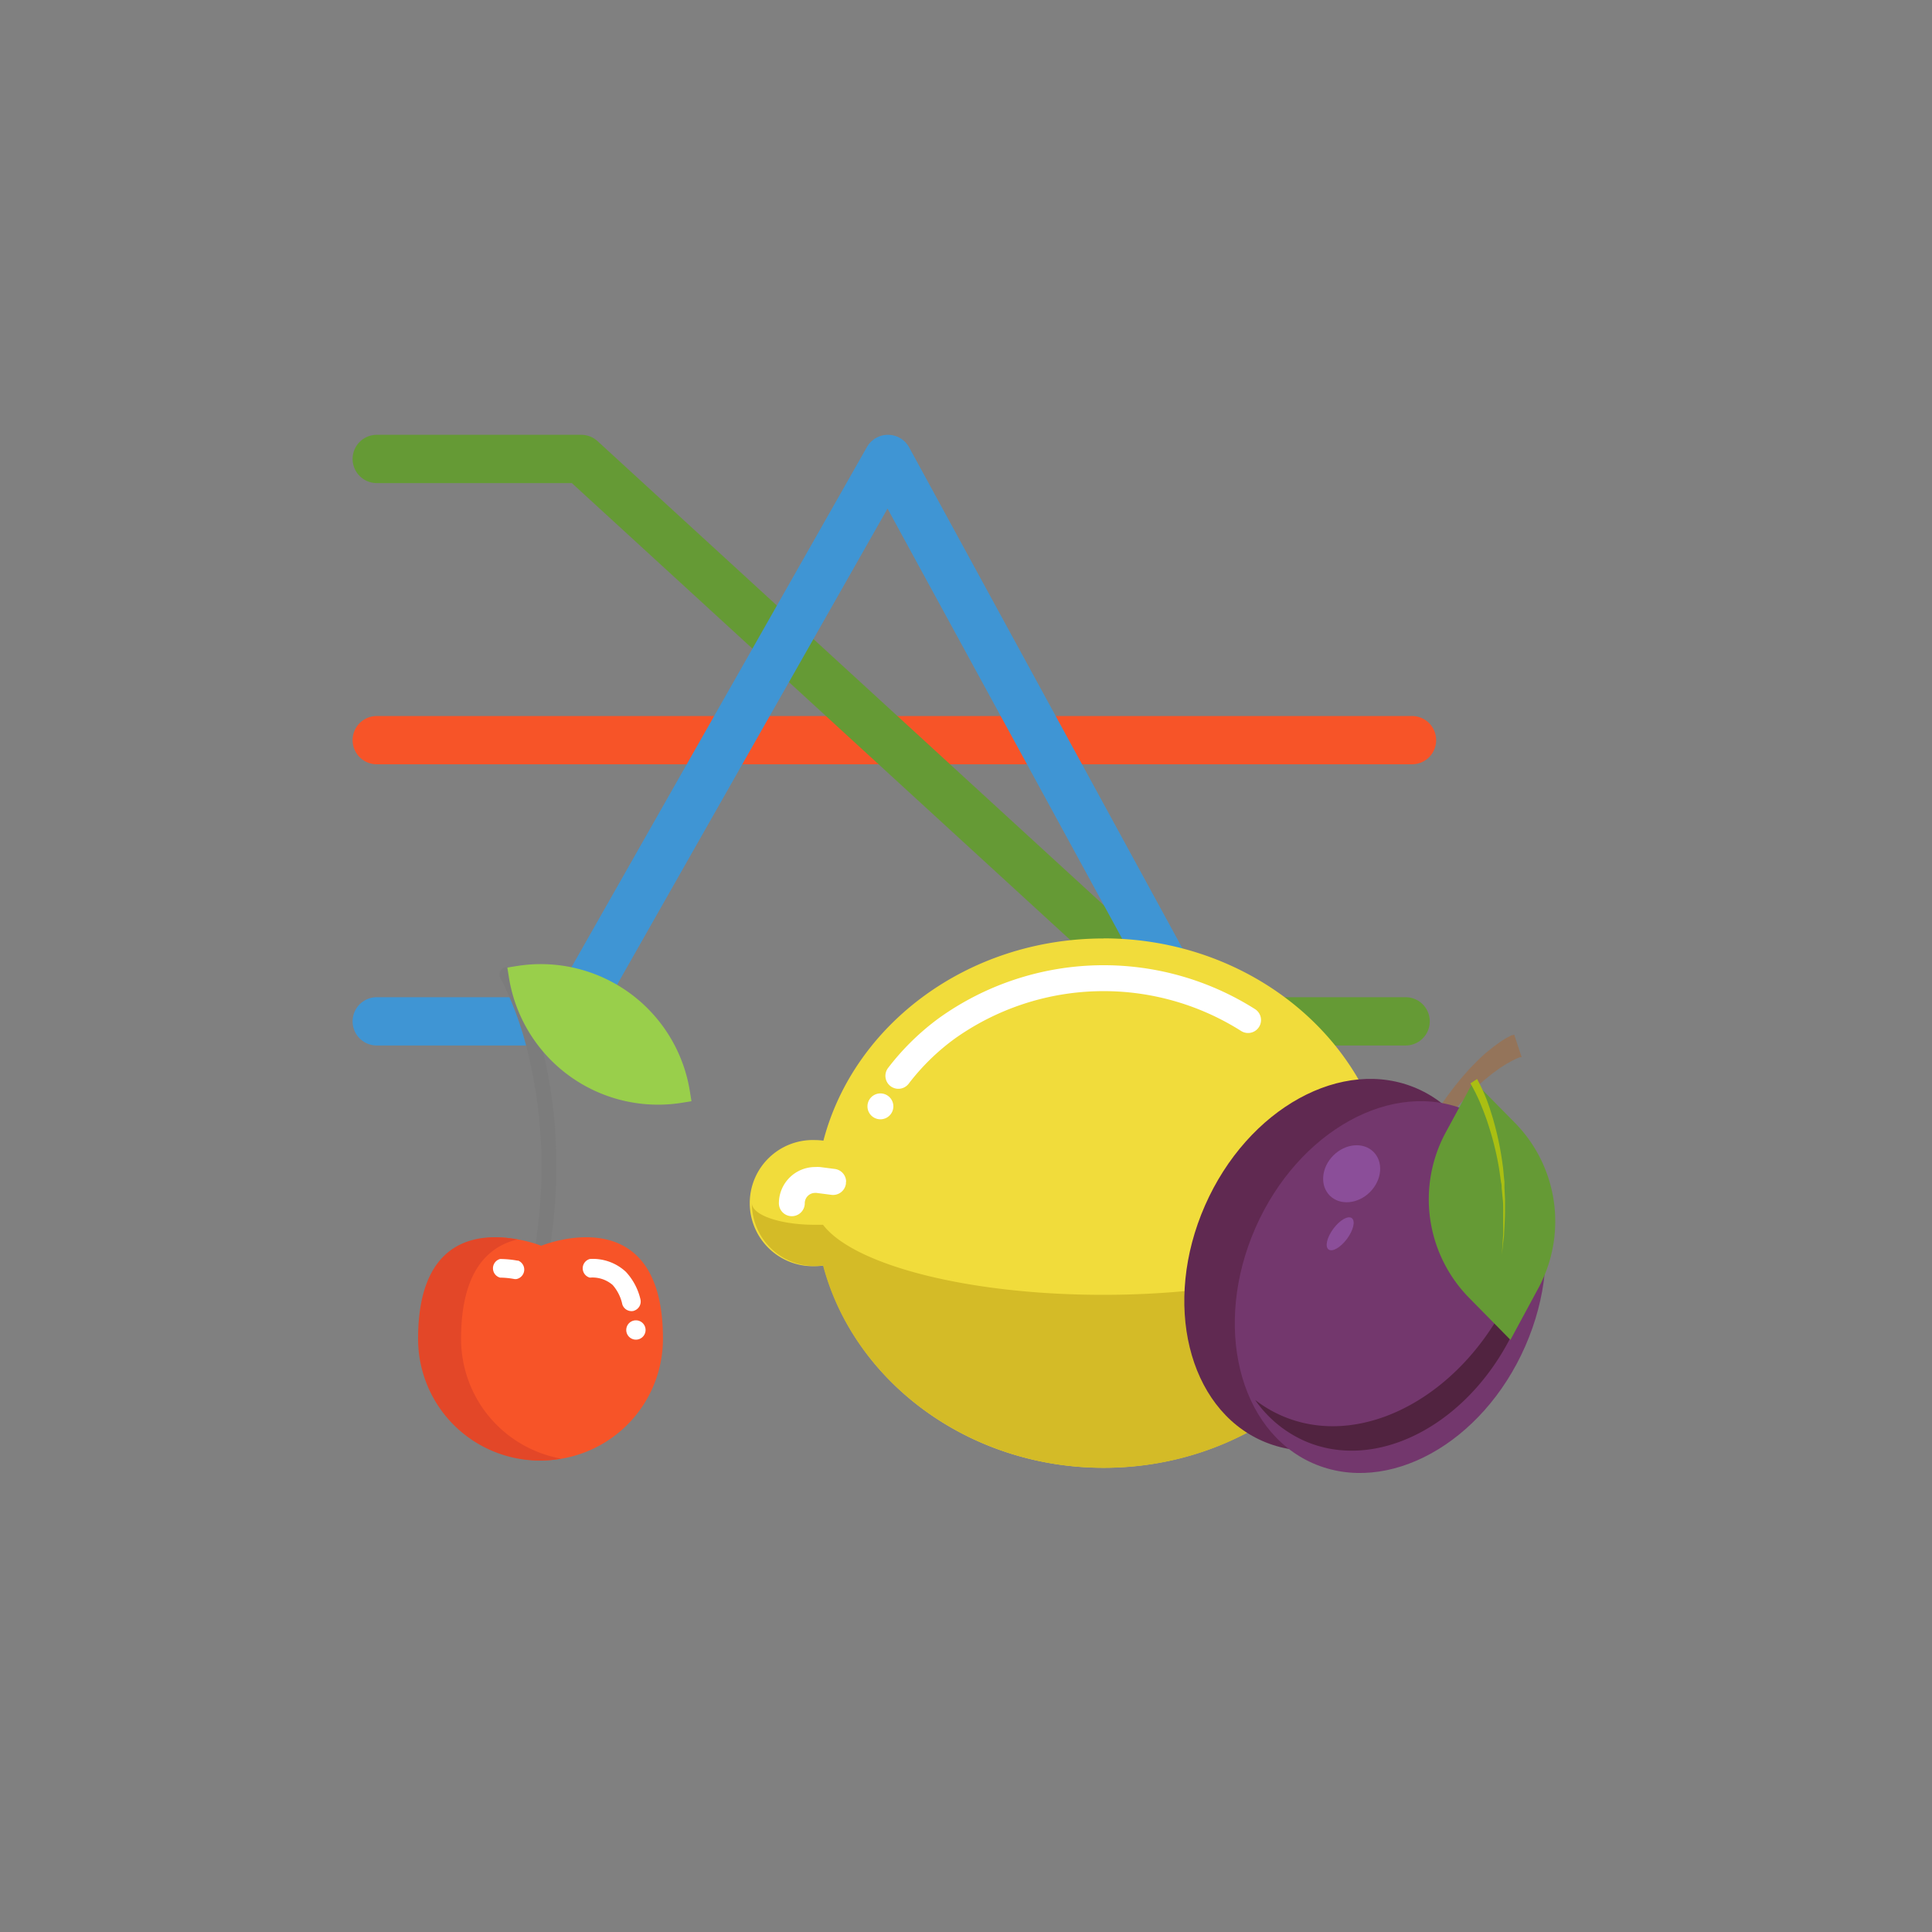 <svg id="Layer_2" data-name="Layer 2" xmlns="http://www.w3.org/2000/svg" viewBox="0 0 200 200"><rect x="0" y="0" width="200" height="200" fill="#808080" stroke="none"/><defs><style>.cls-1,.cls-2,.cls-3{fill:none;stroke-linecap:round;stroke-linejoin:round;stroke-width:5px;}.cls-1{stroke:#f75428;}.cls-2{stroke:#659a35;}.cls-3{stroke:#3f95d4;}.cls-4{fill:#f1dc3b;}.cls-5{fill:#d4bb27;}.cls-6{fill:#fff;}.cls-7{fill:#94745a;}.cls-8{fill:#602951;}.cls-9{fill:#73376d;}.cls-10{fill:#8b4e99;}.cls-11{fill:#512340;}.cls-12{fill:#659a35;}.cls-13{fill:#aabf12;}.cls-14{fill:#7c7c7c;}.cls-15{fill:#99cf4b;}.cls-16{fill:#f75428;}.cls-17{fill:#e34728;}</style></defs><title>multi-payline</title><line class="cls-1" x1="39" y1="76.62" x2="146.17" y2="76.62"/><polyline class="cls-2" points="145.51 105.73 123.68 105.73 60.17 47.51 39 47.51"/><polyline class="cls-3" points="39 105.73 58.85 105.73 91.92 47.51 123.68 105.73"/><path class="cls-4" d="M114.24,97.15c-14.07,0-25.86,8.92-29,20.93a6.61,6.61,0,0,0-.84-.06,6.53,6.53,0,1,0,0,13.05,6.6,6.6,0,0,0,.84-.06c3.17,12,15,20.93,29,20.93s25.85-8.91,29-20.9a6.53,6.53,0,0,0,0-13c-3.18-12-15-20.9-29-20.9Zm0,0"/><path class="cls-5" d="M149.21,124.55a6.53,6.53,0,0,1-5.94,6.5c-3.18,12-15,20.9-29,20.9S88.37,143,85.2,131a6.5,6.5,0,0,1-7.37-6.47c0,1.25,2.92,2.26,6.53,2.26l.84,0c3.17,4.16,15,7.25,29,7.25s25.84-3.08,29-7.24c3.33-.1,5.94-1.07,5.94-2.25Zm0,0"/><path class="cls-6" d="M87.57,122.36a1.43,1.43,0,0,1,0,.17,1.34,1.34,0,0,1-1.5,1.16l-1.55-.2h-.14a1.07,1.07,0,0,0-1.07,1.07,1.34,1.34,0,1,1-2.68,0,3.76,3.76,0,0,1,3.75-3.75,3.83,3.83,0,0,1,.49,0l1.55.2a1.34,1.34,0,0,1,1.17,1.33Zm0,0"/><path class="cls-6" d="M130.54,105.6a1.34,1.34,0,0,1-2.07,1.12,26.61,26.61,0,0,0-29.62.79,23.17,23.17,0,0,0-4.78,4.67,1.34,1.34,0,0,1-2.14-1.62,25.89,25.89,0,0,1,5.33-5.21,29.29,29.29,0,0,1,32.67-.88,1.34,1.34,0,0,1,.61,1.13Zm0,0"/><path class="cls-6" d="M91.14,113.19a1.34,1.34,0,1,1-1.34,1.34,1.34,1.34,0,0,1,1.34-1.34Zm0,0"/><path class="cls-7" d="M157.52,109.44h0l-.06,0-.12,0-.28.11-.57.28-.57.32-.56.36c-.19.12-.37.26-.55.39s-.37.26-.54.41l-.53.43-.26.22-.25.23a30.81,30.81,0,0,0-3.79,4.1l-.44.55c-.15.18-.28.38-.42.57l-.83,1.15c-.28.38-.52.79-.78,1.18s-.52.79-.77,1.2c-.48.82-1,1.64-1.44,2.46L143.38,126l1.06-2.66c.38-.88.78-1.75,1.17-2.63.21-.43.43-.86.65-1.29s.42-.87.66-1.28l.71-1.26c.12-.21.23-.42.36-.63l.39-.61a32.36,32.36,0,0,1,3.49-4.71l.25-.28.26-.27.52-.53c.17-.18.36-.34.55-.52s.37-.34.57-.5l.6-.48.63-.46c.22-.15.45-.29.68-.43l.37-.2.2-.1.1,0,.15-.06Z"/><ellipse class="cls-8" cx="138.71" cy="130.94" rx="19.92" ry="15.25" transform="translate(-36.99 205.22) rotate(-66.27)"/><ellipse class="cls-9" cx="143.93" cy="133.24" rx="19.92" ry="15.25" transform="translate(-35.97 211.38) rotate(-66.27)"/><ellipse class="cls-10" cx="139.92" cy="121.51" rx="3.2" ry="2.68" transform="translate(-44.96 134.17) rotate(-44.89)"/><ellipse class="cls-10" cx="138.73" cy="127.72" rx="2.02" ry="0.88" transform="translate(-46.51 162.98) rotate(-53.41)"/><path class="cls-11" d="M158.93,124.21a27.34,27.34,0,0,1-2.28,9.11c-4.84,11-15.59,16.92-24,13.22a13,13,0,0,1-2.72-1.62,12.29,12.29,0,0,0,5.11,4.24c7.71,3.39,17.55-2,22-12.1A23.85,23.85,0,0,0,158.93,124.21Z"/><path class="cls-12" d="M156.36,138.7l2.88-5.33a14.55,14.55,0,0,0-2.43-17.15l-4.26-4.32-2.89,5.33a14.55,14.55,0,0,0,2.44,17.14Zm0,0"/><path class="cls-13" d="M152.91,111.7a19.44,19.44,0,0,1,1,2.16c.13.37.27.73.38,1.1s.24.74.34,1.12a31.89,31.89,0,0,1,.93,4.55c.06.38.08.77.12,1.15l.06.58c0,.19,0,.39,0,.58l.06,1.16c0,.39,0,.77,0,1.16,0,.77-.05,1.54-.09,2.31,0,.38-.07.77-.11,1.15l-.13,1.15.08-1.15c0-.38.07-.77.06-1.15,0-.77,0-1.53,0-2.3,0-.38,0-.77-.05-1.15l-.11-1.14c0-.19,0-.38-.06-.57l-.08-.57c-.06-.38-.1-.76-.17-1.13a31.37,31.37,0,0,0-1.12-4.43c-.11-.36-.25-.72-.38-1.07s-.28-.71-.42-1.06a18.89,18.89,0,0,0-1-2Z"/><path class="cls-14" d="M56,118.2a53,53,0,0,1-1.13,13.65.77.77,0,0,0,1.5.32,54.45,54.45,0,0,0,1.13-14.47.76.76,0,0,0,0-.22,49,49,0,0,0-1.21-8.29,34.77,34.77,0,0,0-3.17-8.74.77.77,0,0,0-1.33.77,34.08,34.08,0,0,1,3,8.39,47.1,47.1,0,0,1,1.09,7"/><path class="cls-15" d="M71.58,114l-1,.16a15.63,15.63,0,0,1-17.9-13l-.16-1,1-.16a15.63,15.63,0,0,1,17.9,13Zm0,0"/><path class="cls-16" d="M68.63,138.59a12.6,12.6,0,0,1-22.08,8.29c1.94-2.22,0-5.77,0-8.94,0-4.81,1.79-6.86,0-8.31,3.73-3,9.48-.67,9.48-.67s12.6-5.19,12.6,9.63Zm0,0"/><path class="cls-17" d="M47.73,138.59c0-7.05,2.85-9.58,5.84-10.28-3.64-.69-10.29-.49-10.29,10.28A12.6,12.6,0,0,0,58.1,151a12.6,12.6,0,0,1-10.37-12.4Zm0,0"/><path class="cls-6" d="M65.62,135.69a1,1,0,0,0,.68-1.18,6.26,6.26,0,0,0-1.51-2.85,5,5,0,0,0-3.73-1.33,1,1,0,0,0,0,1.93,3.19,3.19,0,0,1,2.36.76,4.41,4.41,0,0,1,1,2,1,1,0,0,0,1.19.68Zm0,0"/><path class="cls-6" d="M53.62,130.51a10.21,10.21,0,0,0-1.85-.18,1,1,0,0,0,0,1.93,8.27,8.27,0,0,1,1.5.15l.18,0a1,1,0,0,0,.17-1.92Zm0,0"/><path class="cls-6" d="M66.83,137.68a1,1,0,1,1-1-1,1,1,0,0,1,1,1Zm0,0"/></svg>